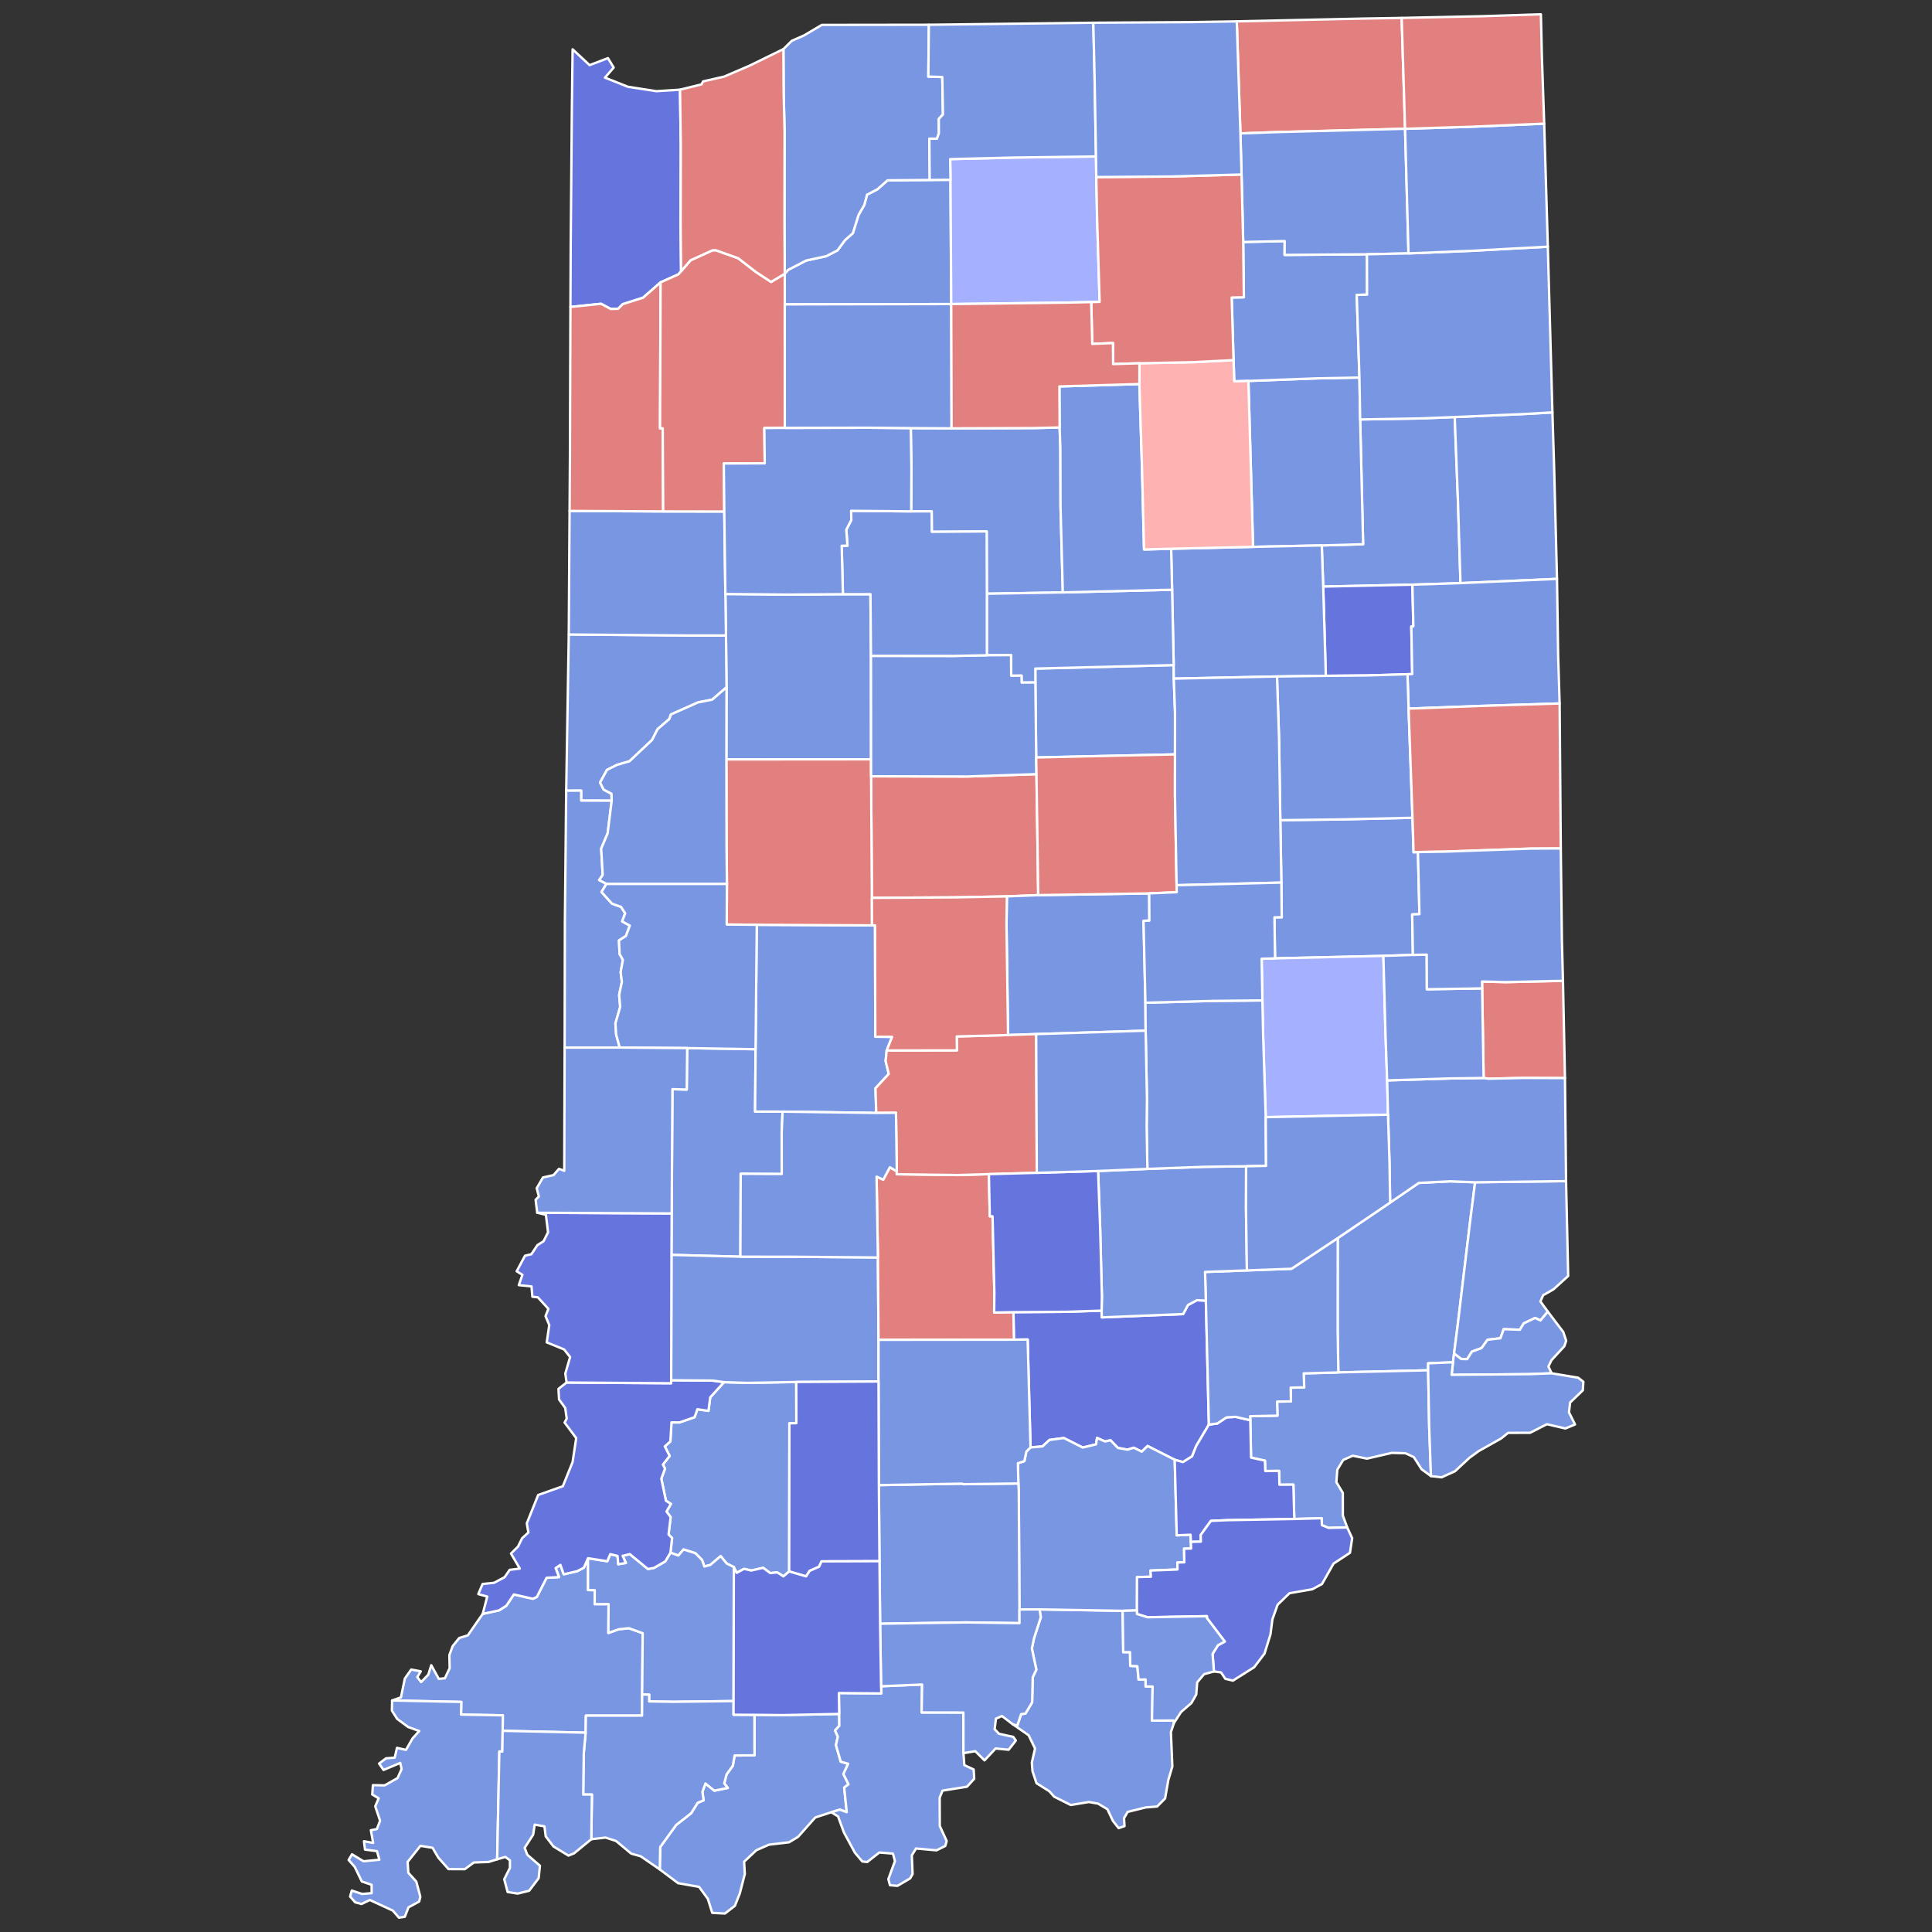 <?xml version="1.0" encoding="UTF-8" standalone="no"?>
<svg
   xmlns:dc="http://purl.org/dc/elements/1.1/"
   xmlns:cc="http://creativecommons.org/ns#"
   xmlns:rdf="http://www.w3.org/1999/02/22-rdf-syntax-ns#"
   xmlns:svg="http://www.w3.org/2000/svg"
   xmlns="http://www.w3.org/2000/svg"
   xmlns:sodipodi="http://sodipodi.sourceforge.net/DTD/sodipodi-0.dtd"
   xmlns:inkscape="http://www.inkscape.org/namespaces/inkscape"
   version="1.2"
   width="810"
   height="810"
   viewBox="0 0 810 810"
   stroke-linecap="round"
   stroke-linejoin="round"
   id="svg1114"
   sodipodi:docname="Indiana_county_map,_cb_500k.svg"
   inkscape:version="0.92.3 (2405546, 2018-03-11)">
  <rect x="0" y="0" width="810" height="810" fill="#333333" stroke="none"/>
  <defs
     id="defs1118" />
  <sodipodi:namedview
     pagecolor="#ffffff"
     bordercolor="#666666"
     borderopacity="1"
     objecttolerance="10"
     gridtolerance="10"
     guidetolerance="10"
     inkscape:pageopacity="0"
     inkscape:pageshadow="2"
     inkscape:window-width="2106"
     inkscape:window-height="1943"
     id="namedview1116"
     showgrid="false"
     inkscape:zoom="1.2222732"
     inkscape:cx="373.01975"
     inkscape:cy="339.54818"
     inkscape:window-x="1715"
     inkscape:window-y="0"
     inkscape:window-maximized="0"
     inkscape:current-layer="Indiana" />
  <g
     id="Indiana"
     transform="translate(5,5)"
     stroke="white"
     stroke-width="1"
     style="fill:#cc2f4a;fill-opacity:1">
    <path
       d="M 549.16 223.67 566.5 223.17 565.25 170.85 590.81 170.41 604.9 169.85 606.24 204.64 607.32 239.48 587.15 240.12 549.76 240.93 549.16 223.67 Z"
       id="Wells"
       fill="#b3c4db"
       style="fill:#7996e2;fill-opacity:1" />
    <path
       d="M 299.12 244.04 325.03 244.28 348.4 244.12 359.94 244.12 360.16 269.96 360.2 313.34 299.54 313.39 299.6 283.15 299.37 261.41 299.12 244.04 Z"
       id="Tippecanoe"
       fill="#b8e0da"
       style="fill:#7996e2;fill-opacity:1" />
    <path
       d="M 419.89 545.13 442.54 544.97 456.86 544.48 456.94 547.32 491.04 545.93 493.07 542.13 496.81 540.11 500.56 540.29 501.83 592.27 496.49 601.29 494.79 605.59 490.94 608 487.51 607.02 476.12 601.24 473.68 603.62 470.36 601.97 467.7 602.78 463.68 602.05 460.59 598.85 458.27 599.35 454.95 597.85 454.52 600.55 448.95 601.9 441.02 597.9 435.01 598.71 432.05 601.43 427.05 601.84 425.85 556.59 420.09 556.67 419.89 545.13 Z"
       id="Jackson"
       fill="#b1e486"
       style="fill:#6674de;fill-opacity:1" />
    <path
       d="M 430.82 669.74 465.68 670.34 465.92 687.67 468.78 687.67 468.86 693.42 471.84 693.57 472.36 699.15 475.3 699.12 475.31 702.05 478.24 702.08 477.97 716.38 487 716.33 487.18 717.39 485.91 721.17 486.51 735.61 484.84 741.21 483.47 749.02 480.13 752.39 475.35 752.78 467.78 754.64 466.25 757.28 466.46 760.61 464 761.46 461.62 758.47 459.28 753.52 455.34 751.17 451.53 750.5 443.93 751.76 436.94 748.25 434.93 745.99 429.56 742.62 427.86 737.52 427.61 733.88 428.95 728.09 426.25 722.51 419.51 717.83 421.46 718.52 423.12 713.66 424.93 713.4 427.73 708.72 427.98 698.19 429.49 695.01 427.62 686.18 428.47 681.99 431.37 673.03 430.82 669.74 Z"
       id="Harrison"
       fill="#cbdc93"
       style="fill:#7996e2;fill-opacity:1" />
    <path
       d="M 276.61 503.73 276.92 451.64 282.92 451.8 283.11 434.42 311.78 434.89 311.58 461.03 323.09 461.06 322.73 469.82 322.75 487.21 305.54 487.11 305.41 521.87 276.52 521.12 276.61 503.73 Z"
       id="Clay"
       fill="#e4c9a0"
       style="fill:#7996e2;fill-opacity:1" />
    <path
       d="M 324.01 109.77 325.45 108.12 333 104.22 341.37 102.41 346.05 100.01 349.36 95.59 352.56 92.77 354.97 85.06 357.36 80.94 358.5 76.62 362.82 74.38 367.1 70.6 384.78 70.45 393.5 70.37 393.81 122.48 324.02 122.61 324.01 109.77 Z"
       id="Starke"
       fill="#94bbeb"
       style="fill:#7996e2;fill-opacity:1" />
    <path
       d="M 427.05 601.84 432.05 601.43 435.01 598.71 441.02 597.9 448.95 601.9 454.52 600.55 454.95 597.85 458.27 599.35 460.59 598.85 463.68 602.05 467.7 602.78 470.36 601.97 473.68 603.62 476.12 601.24 487.51 607.02 488.35 638.69 494.15 638.44 494.29 641.43 494.38 644.24 491.44 644.29 491.53 650 488.64 650.09 488.67 653.02 477.35 653.46 477.52 656.05 471.71 656.2 471.67 670.18 465.68 670.34 430.82 669.74 422.41 669.78 422.13 620.24 421.96 616.96 421.76 608.48 424.48 607.58 425.3 603.59 427.05 601.84 Z"
       id="Washington"
       fill="#d8e9e9"
       style="fill:#7996e2;fill-opacity:1" />
    <path
       d="M 197.39 671.61 204.23 670.16 207.27 668.21 210.44 663.48 218.45 665.29 220.07 664.51 224.15 656.5 229.37 656.2 227.95 652.42 229.94 651.08 231.35 655.02 236.98 653.73 239.8 652.25 241.52 648.29 241.53 661.63 244.35 661.69 244.32 667.54 250.15 667.52 250.07 679.63 254.4 678.08 258.65 677.63 264.45 679.72 264.23 705.45 264.19 714.27 240.64 714.29 240.53 721.43 205.74 720.65 205.81 714.16 188.28 713.85 188.4 708.54 159.39 707.94 163.1 706.62 164.73 698.74 167.4 694.96 171.41 695.71 169.96 698.13 171.55 700.23 174.56 697.13 175.81 693.15 178.97 698.88 181.52 698.61 183.52 694.41 183.4 688.91 184.78 685.14 187.53 681.74 191.14 680.63 197.39 671.61 Z"
       id="Gibson"
       fill="#cdec98"
       style="fill:#7996e2;fill-opacity:1" />
    <path
       d="M 298.54 574.48 308.41 574.78 328.84 574.4 328.88 591.67 325.96 591.73 325.87 653.84 323.43 655.9 320.86 654.23 317.95 654.53 314.94 652.32 310.02 653.45 306.94 652.76 303.85 654.42 302.66 652 299.68 650.51 297.14 647.42 292.8 651.11 290.31 651.77 289.32 649.01 286.52 646.17 281.57 644.62 279.4 647.18 276.09 645.96 276.77 639.83 275.29 638.35 276.17 631.05 274.43 628.72 276.27 625.52 274.19 624.18 272.26 614.93 273.81 610.73 272.92 609.04 275.74 605.41 273.72 601.41 276.06 599.31 276.53 591.33 279.85 591.37 286.2 589.16 287.38 585.83 292.02 586.51 292.76 580.85 298.54 574.48 Z"
       id="Daviess"
       fill="#d5bca5"
       style="fill:#7996e2;fill-opacity:1" />
    <path
       d="M 241.52 648.29 249.6 649.55 250.87 646.59 253.91 647.33 254.19 650.8 257.4 650.27 256.05 647.28 259.06 646.58 266.65 652.81 269.19 652.35 273.93 649.61 276.09 645.96 279.4 647.18 281.57 644.62 286.52 646.17 289.32 649.01 290.31 651.77 292.8 651.11 297.14 647.42 299.68 650.51 302.66 652 302.56 708.18 277.44 708.49 267.14 708.32 267.17 705.49 264.23 705.45 264.45 679.72 258.65 677.63 254.4 678.08 250.07 679.63 250.15 667.52 244.32 667.54 244.35 661.69 241.53 661.63 241.52 648.29 Z"
       id="Pike"
       fill="#dbe5d2"
       style="fill:#7996e2;fill-opacity:1" />
    <path
       d="M 555.85 514.08 577.82 499.19 589.85 490.94 603.03 490.27 613.44 490.68 611.29 507.66 606.02 551.62 604.62 562.45 604.18 566.14 593.75 566.57 593.76 569.5 556.11 570.39 555.83 552.93 555.85 514.08 Z"
       id="Ripley"
       fill="#9a94d1"
       style="fill:#7996e2;fill-opacity:1" />
    <path
       d="M 429.09 281.13 429.06 275.31 487.08 273.84 487.13 279.52 487.64 293.99 487.63 311.28 429.43 312.57 429.09 281.13 Z"
       id="Tipton"
       fill="#e8ead8"
       style="fill:#7996e2;fill-opacity:1" />
    <path
       d="M 280.1 32.59 280.43 55.92 280.36 90.54 280.55 108.73 279.41 110.03 271.95 113.38 264.6 119.82 256.1 122.52 254.16 124.45 251.06 124.55 246.99 122.37 234.15 123.7 234.27 97.39 234.76 40.11 235.07 15.67 242.19 22.3 249.89 19.37 252.29 23.33 248.63 27.55 258.22 31.37 270.21 33.23 280.1 32.59 Z"
       id="Lake"
       fill="#bbea90"
       style="fill:#6674de;fill-opacity:1" />
    <path
       d="M 532.22 365.03 531.78 338.86 558.2 338.52 587.2 337.86 587.64 352.3 589.48 352.23 590.11 378.27 587.07 378.38 587.37 395.34 574.99 395.76 529.57 396.8 529.32 379.59 532.37 379.56 532.22 365.03 Z"
       id="Henry"
       fill="#cde2b7"
       style="fill:#7996e2;fill-opacity:1" />
    <path
       d="M 518.4 154.71 547.35 153.62 564.95 153.28 565.25 170.85 566.5 223.17 549.16 223.67 520.35 224.27 518.4 154.71 Z"
       id="Huntington"
       fill="#c4e4e2"
       style="fill:#7996e2;fill-opacity:1" />
    <path
       d="M 616.4 409.39 616.36 406.5 626.36 406.76 650.28 406.21 651.12 446.99 633.56 446.93 619.08 447.27 617.02 446.96 616.4 409.39 Z"
       id="Union"
       fill="#cee8ef"
       style="fill:#e27f7f;fill-opacity:1" />
    <path
       d="M 232.54 574.63 276.38 574.93 276.39 573.68 293.7 573.81 298.54 574.48 292.76 580.85 292.02 586.51 287.38 585.83 286.2 589.16 279.85 591.37 276.53 591.33 276.06 599.31 273.72 601.41 275.74 605.41 272.92 609.04 273.81 610.73 272.26 614.93 274.19 624.18 276.27 625.52 274.43 628.72 276.17 631.05 275.29 638.35 276.77 639.83 276.09 645.96 273.93 649.61 269.19 652.35 266.65 652.81 259.06 646.58 256.05 647.28 257.4 650.27 254.19 650.8 253.91 647.33 250.87 646.59 249.6 649.55 241.52 648.29 239.8 652.25 236.98 653.73 231.35 655.02 229.94 651.08 227.95 652.42 229.37 656.2 224.15 656.5 220.07 664.51 218.45 665.29 210.44 663.48 207.27 668.21 204.23 670.16 197.39 671.61 199.28 664.37 195.53 663.33 197.33 659.08 202.13 658.6 206.55 656.24 208.69 653.16 212.93 652.64 209.23 646.32 212.15 643.45 213.91 639.9 216.53 637.51 215.86 633.68 220.63 621.78 230.97 618.11 235.06 607.98 236.58 597.94 231.71 591.41 232.6 589.73 231.96 585.3 229.38 581.73 229.14 577.29 232.54 574.63 Z"
       id="Knox"
       fill="#c7d5e6"
       style="fill:#6674de;fill-opacity:1" />
    <path
       d="M 604.9 169.85 634.06 168.58 645.86 167.9 646.61 192.2 647.78 237.7 607.32 239.48 606.24 204.64 604.9 169.85 Z"
       id="Adams"
       fill="#bce4ec"
       style="fill:#7996e2;fill-opacity:1" />
    <path
       d="M 311.3 713.95 323.09 714.07 346.84 713.57 346.89 718.56 345.1 720.5 346.27 723.09 345.48 726.63 347.48 733.57 350.59 734.47 348.61 738.8 350.74 743.07 348.94 744.45 350 754.76 347.12 753.7 343.5 754.8 336.81 756.98 329.57 765.13 325.81 767.39 317.42 768.38 312.15 770.68 306.97 775.53 307.27 780.67 305.16 788.84 303.11 794.02 298.94 797.25 293.62 796.98 291.75 791.07 288.08 786.08 279.29 784.53 271.61 778.76 271.8 769.37 278.48 760.12 284.78 755.18 287.52 750.81 289.99 749.8 289.48 746.21 290.77 742.74 294.49 745.75 300.13 744.6 298.65 742.68 299.61 738.93 302.23 735.3 303 730.98 311.32 730.93 311.3 713.95 Z"
       id="Spencer"
       fill="#f3d7d4"
       style="fill:#7996e2;fill-opacity:1" />
    <path
       d="M 346.84 713.57 346.71 704.82 364.5 704.96 364.4 701.97 381.59 701.24 381.41 712.95 398.91 712.98 398.93 730.04 399.31 735.05 403.22 736.86 403.45 740.76 400.41 744.1 390.16 745.73 388.97 748.68 389.01 760.56 391.91 766.87 391.3 768.93 387.65 770.76 379.06 769.99 377.29 772.86 377.61 780.7 376.59 782.52 371.29 785.65 368.12 785.38 367.44 782.83 370.21 775.28 369.36 772.13 363.68 771.67 358.57 775.66 356.52 775.43 353.42 771.75 348.83 763.28 346.34 756.52 343.5 754.8 347.12 753.7 350 754.76 348.94 744.45 350.74 743.07 348.61 738.8 350.59 734.47 347.48 733.57 345.48 726.63 346.27 723.09 345.1 720.5 346.89 718.56 346.84 713.57 Z"
       id="Perry"
       fill="#cee9e7"
       style="fill:#7996e2;fill-opacity:1" />
    <path
       d="M 363.47 617.64 398.32 617.03 399.02 617.25 421.96 616.96 422.13 620.24 422.41 669.78 422.43 675.51 400.02 675.21 363.99 675.75 363.73 649.54 363.47 617.64 Z"
       id="Orange"
       fill="#e8c7b1"
       style="fill:#7996e2;fill-opacity:1" />
    <path
       d="M 276.52 521.12 305.41 521.87 328.58 521.9 363.07 522.2 363.33 556.73 363.32 574.2 328.84 574.4 308.41 574.78 298.54 574.48 293.7 573.81 276.39 573.68 276.52 521.12 Z"
       id="Greene"
       fill="#f4ddd3"
       style="fill:#7996e2;fill-opacity:1" />
    <path
       d="M 370.99 486.08 370.99 487.31 396.65 487.65 409.6 487.26 409.97 504.92 411.13 504.95 411.9 537.06 411.81 545.28 419.89 545.13 420.09 556.67 363.33 556.73 363.07 522.2 362.51 488.29 365.3 489.58 368.08 484.38 370.99 486.08 Z"
       id="Monroe"
       fill="#b6a8f0"
       style="fill:#e27f7f;fill-opacity:1" />
    <path
       d="M 376.85 174.49 393.95 174.59 428.16 174.47 439.26 174.21 439.56 182.94 439.63 207.34 440.59 243.37 408.75 243.92 408.67 217.8 385.66 217.97 385.61 209.4 377.02 209.39 377.12 191.65 376.85 174.49 Z"
       id="Cass"
       fill="#e7d5a7"
       style="fill:#7996e2;fill-opacity:1" />
    <path
       d="M 323.45 15.58 326.97 12.1 332 9.9 339.55 5.44 384.43 5.38 384.21 27.1 390.06 27.29 390.34 42.98 388.59 44.88 388.64 50.79 387.83 53.16 384.64 53.16 384.78 70.45 367.1 70.6 362.82 74.38 358.5 76.62 357.36 80.94 354.97 85.06 352.56 92.77 349.36 95.59 346.05 100.01 341.37 102.41 333 104.22 325.45 108.12 324.01 109.77 323.89 87.83 323.94 50.14 323.55 33.96 323.45 15.58 Z"
       id="LaPorte"
       fill="#f1c9ad"
       style="fill:#7996e2;fill-opacity:1" />
    <path
       d="M 556.11 570.39 593.76 569.5 594.18 592.77 594.94 613.86 591.01 610.99 587.74 605.89 584.27 604.29 578.51 604.13 568.1 606.54 562.15 605.32 558.11 607.11 555.68 611.2 555.28 616.41 557.98 620.9 558 630.42 559.83 635.4 551.98 635.57 549.19 634.42 549.11 631.53 537.64 631.84 537.26 617.44 531.43 617.48 531.26 611.68 525.47 611.74 525.33 607.39 519.51 606.11 519.2 590.45 519.13 588.76 530.59 588.51 530.43 582.63 536.23 582.54 536.13 576.78 541.8 576.66 541.58 570.8 556.11 570.39 Z"
       id="Jefferson"
       fill="#a5a7e4"
       style="fill:#7996e2;fill-opacity:1" />
    <path
       d="M 549.76 240.93 587.15 240.12 587.56 257.6 586.7 257.65 587.08 277.61 585.09 277.68 568.04 278.19 550.86 278.34 549.76 240.93 Z"
       id="Blackford"
       fill="#c6edcf"
       style="fill:#6674de;fill-opacity:1" />
    <path
       d="M 516.22 96.46 533.61 96.07 533.58 101.87 568.11 101.61 568.15 118.53 563.82 118.64 564.95 153.28 547.35 153.62 518.4 154.71 512.46 154.89 512.17 145.97 511.39 119.74 516.49 119.63 516.22 96.46 Z"
       id="Whitley"
       fill="#abe3a6"
       style="fill:#7996e2;fill-opacity:1" />
    <path
       d="M 487.51 607.02 490.94 608 494.79 605.59 496.49 601.29 501.83 592.27 505.36 591.8 509.25 589.23 513.04 589.02 519.2 590.45 519.51 606.11 525.33 607.39 525.47 611.74 531.26 611.68 531.43 617.48 537.26 617.44 537.64 631.84 509.49 632.34 502.67 632.64 498.39 638.56 498.48 641.34 494.29 641.43 494.15 638.44 488.35 638.69 487.51 607.02 Z"
       id="Scott"
       fill="#8e94e1"
       style="fill:#6674de;fill-opacity:1" />
    <path
       d="M 363.99 675.75 400.02 675.21 422.43 675.51 422.41 669.78 430.82 669.74 431.37 673.03 428.47 681.99 427.62 686.18 429.49 695.01 427.98 698.19 427.73 708.72 424.93 713.4 423.12 713.66 421.46 718.52 419.51 717.83 415.07 714.46 412.55 715.57 412.01 719.95 413.82 721.89 419.81 723.19 420.9 724.73 417.88 728.59 412.41 728.06 407.76 733.04 403.88 729.19 398.93 730.04 398.91 712.98 381.41 712.95 381.59 701.24 364.4 701.97 363.99 675.75 Z"
       id="Crawford"
       fill="#c6a2a0"
       style="fill:#7996e2;fill-opacity:1" />
    <path
       d="M 604.62 562.45 606.02 551.62 611.29 507.66 613.44 490.68 651.58 490.19 652.46 529.97 646.3 535.57 641.98 538.02 640.82 540.65 643.93 544.9 640.86 548.61 638.59 547.56 633.83 549.84 632.21 552.5 625.42 552.27 624.07 556.07 618.66 556.69 616.14 560.2 612.1 561.67 610.13 564.83 607.59 564.76 604.62 562.45 Z"
       id="Dearborn"
       fill="#a0abe9"
       style="fill:#7996e2;fill-opacity:1" />
    <path
       d="M 360.21 320.46 400.58 320.55 429.55 319.56 430.28 370.29 417.15 370.82 395.3 371.23 360.54 371.43 360.21 320.46 Z"
       id="Boone"
       fill="#9fc4c7"
       style="fill:#e27f7f;fill-opacity:1" />
    <path
       d="M 486 225.07 520.35 224.27 549.16 223.67 549.76 240.93 550.86 278.34 530.39 278.62 487.13 279.52 487.08 273.84 486.41 242.24 486 225.07 Z"
       id="Grant"
       fill="#d5d6f7"
       style="fill:#7996e2;fill-opacity:1" />
    <path
       d="M 363.32 574.2 363.33 556.73 420.09 556.67 425.85 556.59 427.05 601.84 425.3 603.59 424.48 607.58 421.76 608.48 421.96 616.96 399.02 617.25 398.32 617.03 363.47 617.64 363.32 574.2 Z"
       id="Lawrence"
       fill="#c7f1bc"
       style="fill:#7996e2;fill-opacity:1" />
    <path
       d="M 513.52 3.96 566.02 2.79 582.66 2.51 584.08 48.99 529.48 50.41 515.05 50.93 513.52 3.96 Z"
       id="LaGrange"
       fill="#ccdfe7"
       style="fill:#e27f7f;fill-opacity:1" />
    <path
       d="M 517.77 527.62 536.47 526.94 555.85 514.08 555.83 552.93 556.11 570.39 541.58 570.8 541.8 576.66 536.13 576.78 536.23 582.54 530.43 582.63 530.59 588.51 519.13 588.76 519.2 590.45 513.04 589.02 509.25 589.23 505.36 591.8 501.83 592.27 500.56 540.29 500.22 528.27 517.77 527.62 Z"
       id="Jennings"
       fill="#cad1f8"
       style="fill:#7996e2;fill-opacity:1" />
    <path
       d="M 585.09 277.68 587.08 277.61 586.7 257.65 587.56 257.6 587.15 240.12 607.32 239.48 647.78 237.7 648.26 269.72 648.88 289.93 616.28 290.95 585.56 292.09 585.09 277.68 Z"
       id="Jay"
       fill="#f1c1ac"
       style="fill:#7996e2;fill-opacity:1" />
    <path
       d="M 529.57 396.8 574.99 395.76 575.88 428.67 576.57 447.96 576.93 462.34 525.66 463.37 524.57 428.93 524.27 414.43 523.95 396.96 529.57 396.8 Z"
       id="Rush"
       fill="#a0eaa0"
       style="fill:#a5b0ff;fill-opacity:1" />
    <path
       d="M 328.84 574.4 363.32 574.2 363.47 617.64 363.73 649.54 339.44 649.61 338.4 651.86 334.45 653.59 332.97 655.9 325.87 653.84 325.96 591.73 328.88 591.67 328.84 574.4 Z"
       id="Martin"
       fill="#e9dec5"
       style="fill:#6674de;fill-opacity:1" />
    <path
       d="M 530.39 278.62 550.86 278.34 568.04 278.19 585.09 277.68 585.56 292.09 587.2 337.86 558.2 338.52 531.78 338.86 531.25 304.78 530.39 278.62 Z"
       id="Delaware"
       fill="#cfdbb3"
       style="fill:#7996e2;fill-opacity:1" />
    <path
       d="M 233.46 261.01 282.12 261.41 299.37 261.41 299.6 283.15 293.59 288.33 287.7 289.47 276.29 294.55 275.61 296.47 270.7 300.69 268.4 305.23 258.9 314.17 253.61 315.71 249.49 317.78 246.58 323.06 248.1 326.06 251.37 327.77 251.46 330.69 238.65 330.65 238.66 326.47 232.38 326.5 233.46 261.01 Z"
       id="Warren"
       fill="#dbf1e7"
       style="fill:#7996e2;fill-opacity:1" />
    <path
       d="M 233.8 209.21 273.04 209.41 298.66 209.45 299.12 244.04 299.37 261.41 282.12 261.41 233.46 261.01 233.8 209.21 Z"
       id="Benton"
       fill="#b1d9cd"
       style="fill:#7996e2;fill-opacity:1" />
    <path
       d="M 311.78 434.89 312.29 382.72 360.59 382.97 361.86 382.96 361.98 429.65 369.02 429.7 366.75 435.42 366.31 439.84 367.62 445.24 362.05 451.27 362.38 461.6 323.09 461.06 311.58 461.03 311.78 434.89 Z"
       id="Putnam"
       fill="#8cd4d9"
       style="fill:#7996e2;fill-opacity:1" />
    <path
       d="M 234.15 123.7 246.99 122.37 251.06 124.55 254.16 124.45 256.1 122.52 264.6 119.82 271.95 113.38 271.73 174.57 272.85 174.56 273.04 209.41 233.8 209.21 233.95 185.96 234.15 123.7 Z"
       id="Newton"
       fill="#e8e1ac"
       style="fill:#e27f7f;fill-opacity:1" />
    <path
       d="M 585.56 292.09 616.28 290.95 648.88 289.93 649.36 350.72 636.79 350.78 600.93 352.05 589.48 352.23 587.64 352.3 587.2 337.86 585.56 292.09 Z"
       id="Randolph"
       fill="#f5e3cd"
       style="fill:#e27f7f;fill-opacity:1" />
    <path
       d="M 454.5 60.59 454.63 69.23 454.98 86.98 456.03 121.55 452.49 121.65 441.15 121.89 393.81 122.48 393.5 70.37 393.37 61.71 420.47 61.04 454.5 60.59 Z"
       id="Marshall"
       fill="#c8e9c4"
       style="fill:#a5b0ff;fill-opacity:1" />
    <path
       d="M 576.57 447.96 603.28 447.13 617.02 446.96 619.08 447.27 633.56 446.93 651.12 446.99 651.58 490.19 613.44 490.68 603.03 490.27 589.85 490.94 577.82 499.19 577.56 482.54 576.93 462.34 576.57 447.96 Z"
       id="Franklin"
       fill="#f1f2cb"
       style="fill:#7996e2;fill-opacity:1" />
    <path
       d="M 408.75 243.92 440.59 243.37 486.41 242.24 487.08 273.84 429.06 275.31 429.09 281.13 423.33 281.17 423.29 278.26 418.95 278.3 418.89 269.66 408.75 269.72 408.75 243.92 Z"
       id="Howard"
       fill="#c9dfd9"
       style="fill:#7996e2;fill-opacity:1" />
    <path
       d="M 299.54 313.39 360.2 313.34 360.21 320.46 360.54 371.43 360.59 382.97 312.29 382.72 299.68 382.62 299.77 365.54 299.6 348.4 299.54 313.39 Z"
       id="Montgomery"
       fill="#e0e6ec"
       style="fill:#e27f7f;fill-opacity:1" />
    <path
       d="M 494.29 641.43 498.48 641.34 498.39 638.56 502.67 632.64 509.49 632.34 537.64 631.84 549.11 631.53 549.19 634.42 551.98 635.57 559.83 635.4 561.91 639.9 560.98 646.02 554.1 650.55 549.24 659.12 545.21 661.3 535.64 662.96 530.66 667.77 528.46 673.92 527.65 680.25 525.16 688.27 520.82 693.99 511.9 699.62 508.73 698.85 506.91 696.17 503.95 695.77 503.37 688.4 505.62 684.79 508.49 683.23 500.98 673.33 501.01 672.59 476.08 673.05 471.68 671.66 471.67 670.18 471.71 656.2 477.52 656.05 477.35 653.46 488.67 653.02 488.64 650.09 491.53 650 491.44 644.29 494.38 644.24 494.29 641.43 Z"
       id="Clark"
       fill="#abea9a"
       style="fill:#6674de;fill-opacity:1" />
    <path
       d="M 232.38 326.5 238.66 326.47 238.65 330.65 251.46 330.69 249.76 344.39 247.05 350.8 247.69 361.84 246.19 363.97 249.26 365.55 247.18 368.98 251.57 373.84 255.4 375.23 257.1 377.92 255.85 381.3 259.05 383.06 257.44 387.41 254.5 389.29 254.78 394.98 256.15 397.45 255.22 402.56 255.73 406.67 254.59 412.15 255.02 417.17 253.02 424.08 253.32 428.72 254.83 434.19 231.73 434.22 231.83 381.5 232.38 326.5 Z"
       id="Vermillion"
       fill="#ddefea"
       style="fill:#7996e2;fill-opacity:1" />
    <path
       d="M 159.39 707.94 188.4 708.54 188.28 713.85 205.81 714.16 205.74 720.65 205.6 729.35 204.36 729.32 203.44 774.53 199.82 775.64 193.66 775.86 189.88 778.66 183.03 778.63 178.73 773.77 176.35 769.7 171.26 768.88 165.9 775.62 166.2 780.18 169.53 783.85 171.23 790.21 170.74 792.23 166.27 794.66 164.72 798.62 162.26 799 159.7 796.03 150.06 791.58 146.55 793.27 143.91 792.56 141.78 790.12 142.49 787.62 146.85 789.05 150.82 788.7 150.8 785.21 146.69 783.81 143.74 777.73 141.17 774.8 142.58 772.42 147.42 775.35 154.06 774.7 153.04 771.1 148.02 770.45 147.6 766.94 151.44 767.65 150.49 762.33 153.01 761.84 154.35 758.33 152.32 752.3 153.76 748.97 151.06 747.35 151.34 743.43 156.27 743.52 161.67 740.47 163.37 736.68 162.8 734.11 155.8 737.06 153.93 734.39 156.86 732.18 160.48 731.91 161.44 727.79 165.21 728.65 167.96 723.84 170.77 720.74 166.09 719.04 161.5 715.64 159.31 712.17 159.39 707.94 Z"
       id="Posey"
       fill="#b1dec6"
       style="fill:#7996e2;fill-opacity:1" />
    <path
       d="M 360.2 313.34 360.16 269.96 394.62 270 408.75 269.72 418.89 269.66 418.95 278.3 423.29 278.26 423.33 281.17 429.09 281.13 429.43 312.57 429.55 319.56 400.58 320.55 360.21 320.46 360.2 313.34 Z"
       id="Clinton"
       fill="#cbe8db"
       style="fill:#7996e2;fill-opacity:1" />
    <path
       d="M 417.15 370.82 430.28 370.29 476.81 369.56 476.88 380.98 474.43 381.05 475.22 415.4 475.31 427.12 429.42 428.55 417.64 428.95 416.97 382.35 417.15 370.82 Z"
       id="Marion"
       fill="#b0d0de"
       style="fill:#7996e2;fill-opacity:1" />
    <path
       d="M 515.05 50.93 529.48 50.41 584.08 48.99 585.52 101.23 568.11 101.61 533.58 101.87 533.61 96.07 516.22 96.46 515.52 68.16 515.05 50.93 Z"
       id="Noble"
       fill="#dedfee"
       style="fill:#7996e2;fill-opacity:1" />
    <path
       d="M 455.38 485.95 476.05 485.07 499.76 484.19 517.45 483.96 517.39 501.62 517.77 527.62 500.22 528.27 500.56 540.29 496.81 540.11 493.07 542.13 491.04 545.93 456.94 547.32 456.86 544.48 456.98 538.63 456.23 509.43 455.38 485.95 Z"
       id="Bartholomew"
       fill="#f1dcdb"
       style="fill:#7996e2;fill-opacity:1" />
    <path
       d="M 271.95 113.38 279.41 110.03 280.55 108.73 284.52 104.12 293.74 99.93 295.11 99.91 304.5 103.27 311.83 108.96 318.29 113.19 324.01 109.77 324.02 122.61 324.03 174.39 315.45 174.45 315.62 189.25 298.45 189.32 298.66 209.45 273.04 209.41 272.85 174.56 271.73 174.57 271.95 113.38 Z"
       id="Jasper"
       fill="#e9a987"
       style="fill:#e27f7f;fill-opacity:1" />
    <path
       d="M 475.31 427.12 475.22 415.4 503.5 414.63 524.27 414.43 524.57 428.93 525.66 463.37 525.79 483.8 517.45 483.96 499.76 484.19 476.05 485.07 475.75 467.44 475.87 455.62 475.31 427.12 Z"
       id="Shelby"
       fill="#cbdae2"
       style="fill:#7996e2;fill-opacity:1" />
    <path
       d="M 240.53 721.43 240.64 714.29 264.19 714.27 264.23 705.45 267.17 705.49 267.14 708.32 277.44 708.49 302.56 708.18 302.55 713.91 311.3 713.95 311.32 730.93 303 730.98 302.23 735.3 299.61 738.93 298.65 742.68 300.13 744.6 294.49 745.75 290.77 742.74 289.48 746.21 289.99 749.8 287.52 750.81 284.78 755.18 278.48 760.12 271.8 769.37 271.61 778.76 263.61 773.26 259.64 772.13 253.26 766.83 248.86 765.41 242.89 766.11 243.17 747.38 239.52 747.37 239.74 730.12 240.53 721.43 Z"
       id="Warrick"
       fill="#c4dabe"
       style="fill:#7996e2;fill-opacity:1" />
    <path
       d="M 366.75 435.42 396.21 435.37 396.12 429.54 417.64 428.95 429.42 428.55 429.68 486.71 409.6 487.26 396.65 487.65 370.99 487.31 370.99 486.08 370.65 461.53 362.38 461.6 362.05 451.27 367.62 445.24 366.31 439.84 366.75 435.42 Z"
       id="Morgan"
       fill="#f7e0c1"
       style="fill:#e27f7f;fill-opacity:1" />
    <path
       d="M 472.7 156.01 473.79 191.01 474.65 225.37 486 225.07 486.41 242.24 440.59 243.37 439.63 207.34 439.56 182.94 439.26 174.21 439.16 157.02 472.7 156.01 Z"
       id="Miami"
       fill="#d2eab4"
       style="fill:#7996e2;fill-opacity:1" />
    <path
       d="M 409.6 487.26 429.68 486.71 455.38 485.95 456.23 509.43 456.98 538.63 456.86 544.48 442.54 544.97 419.89 545.13 411.81 545.28 411.9 537.06 411.13 504.95 409.97 504.92 409.6 487.26 Z"
       id="Brown"
       fill="#dbdaf1"
       style="fill:#6674de;fill-opacity:1" />
    <path
       d="M 574.99 395.76 587.37 395.34 593.16 395.23 593.22 409.75 616.4 409.39 617.02 446.96 603.28 447.13 576.57 447.96 575.88 428.67 574.99 395.76 Z"
       id="Fayette"
       fill="#bed3f0"
       style="fill:#7996e2;fill-opacity:1" />
    <path
       d="M 323.09 461.06 362.38 461.6 370.65 461.53 370.99 486.08 368.08 484.38 365.3 489.58 362.51 488.29 363.07 522.2 328.58 521.9 305.41 521.87 305.54 487.11 322.75 487.21 322.73 469.82 323.09 461.06 Z"
       id="Owen"
       fill="#bebcdd"
       style="fill:#7996e2;fill-opacity:1" />
    <path
       d="M 568.11 101.61 585.52 101.23 611.38 100.18 643.94 98.42 645.86 167.9 634.06 168.58 604.9 169.85 590.81 170.41 565.25 170.85 564.95 153.28 563.82 118.64 568.15 118.53 568.11 101.61 Z"
       id="Allen"
       fill="#c0bbdd"
       style="fill:#7996e2;fill-opacity:1" />
    <path
       d="M 377.02 209.39 385.61 209.4 385.66 217.97 408.67 217.8 408.75 243.92 408.75 269.72 394.62 270 360.16 269.96 359.94 244.12 348.4 244.12 347.88 223.82 350.3 223.76 349.81 217.06 351.9 213.05 351.84 209.16 377.02 209.39 Z"
       id="Carroll"
       fill="#a1b2e8"
       style="fill:#7996e2;fill-opacity:1" />
    <path
       d="M 429.42 428.55 475.31 427.12 475.87 455.62 475.75 467.44 476.05 485.07 455.38 485.95 429.68 486.71 429.42 428.55 Z"
       id="Johnson"
       fill="#a4d6a4"
       style="fill:#7996e2;fill-opacity:1" />
    <path
       d="M 220.24 503.45 276.61 503.73 276.52 521.12 276.39 573.68 276.38 574.93 232.54 574.63 232.01 570.85 234.02 563.96 231.52 560.77 224.22 557.79 225.29 550.55 223.71 546.79 224.91 543.74 220.5 538.91 218.2 538.67 217.84 534.34 212.5 533.8 214.03 529.48 211.62 527.98 215.11 521.47 217.77 520.84 220.33 517.02 222.89 515.38 224.77 511.65 223.87 504.31 220.24 503.45 Z"
       id="Sullivan"
       fill="#bad3a2"
       style="fill:#6674de;fill-opacity:1" />
    <path
       d="M 604.18 566.14 604.62 562.45 607.59 564.76 610.13 564.83 612.1 561.67 616.14 560.2 618.66 556.69 624.07 556.07 625.42 552.27 632.21 552.5 633.83 549.84 638.59 547.56 640.86 548.61 643.93 544.9 650.4 553.42 651.63 557.11 650.86 559.41 645.46 565.27 644.19 567.91 645.53 570.76 636.19 571.12 603.59 571.41 604.18 566.14 Z"
       id="Ohio"
       fill="#b7d6dc"
       style="fill:#7996e2;fill-opacity:1" />
    <path
       d="M 324.03 174.39 359.43 174.32 376.85 174.49 377.12 191.65 377.02 209.39 351.84 209.16 351.9 213.05 349.81 217.06 350.3 223.76 347.88 223.82 348.4 244.12 325.03 244.28 299.12 244.04 298.66 209.45 298.45 189.32 315.62 189.25 315.45 174.45 324.03 174.39 Z"
       id="White"
       fill="#c9f6bd"
       style="fill:#7996e2;fill-opacity:1" />
    <path
       d="M 429.43 312.57 487.63 311.28 487.61 328.4 488.29 366.13 488.35 369.05 476.81 369.56 430.28 370.29 429.55 319.56 429.43 312.57 Z"
       id="Hamilton"
       fill="#a0b8c6"
       style="fill:#e27f7f;fill-opacity:1" />
    <path
       d="M 249.26 365.55 299.77 365.54 299.68 382.62 312.29 382.72 311.78 434.89 283.11 434.42 254.83 434.19 253.32 428.72 253.02 424.08 255.02 417.17 254.59 412.15 255.73 406.67 255.22 402.56 256.15 397.45 254.78 394.98 254.5 389.29 257.44 387.41 259.05 383.06 255.85 381.3 257.1 377.92 255.4 375.23 251.57 373.84 247.18 368.98 249.26 365.55 Z"
       id="Parke"
       fill="#9c97de"
       style="fill:#7996e2;fill-opacity:1" />
    <path
       d="M 589.48 352.23 600.93 352.05 636.79 350.78 649.36 350.72 649.83 388.76 650.28 406.21 626.36 406.76 616.36 406.5 616.4 409.39 593.22 409.75 593.16 395.23 587.37 395.34 587.07 378.38 590.11 378.27 589.48 352.23 Z"
       id="Wayne"
       fill="#bdf0d8"
       style="fill:#7996e2;fill-opacity:1" />
    <path
       d="M 251.46 330.69 251.37 327.77 248.1 326.06 246.58 323.06 249.49 317.78 253.61 315.71 258.9 314.17 268.4 305.23 270.7 300.69 275.61 296.47 276.29 294.55 287.7 289.47 293.59 288.33 299.6 283.15 299.54 313.39 299.6 348.4 299.77 365.54 249.26 365.55 246.19 363.97 247.69 361.84 247.05 350.8 249.76 344.39 251.46 330.69 Z"
       id="Fountain"
       fill="#c8b39d"
       style="fill:#7996e2;fill-opacity:1" />
    <path
       d="M 487.63 311.28 487.64 293.99 487.13 279.52 530.39 278.62 531.25 304.78 531.78 338.86 532.22 365.03 488.29 366.13 487.61 328.4 487.63 311.28 Z"
       id="Madison"
       fill="#e99181"
       style="fill:#7996e2;fill-opacity:1" />
    <path
       d="M 472.7 156.01 472.72 147.3 495.32 146.85 512.17 145.97 512.46 154.89 518.4 154.71 520.35 224.27 486 225.07 474.65 225.37 473.79 191.01 472.7 156.01 Z"
       id="Wabash"
       fill="#add8ca"
       style="fill:#ffb2b2;fill-opacity:1" />
    <path
       d="M 360.54 371.43 395.3 371.23 417.15 370.82 416.97 382.35 417.64 428.95 396.12 429.54 396.21 435.37 366.75 435.42 369.02 429.7 361.98 429.65 361.86 382.96 360.59 382.97 360.54 371.43 Z"
       id="Hendricks"
       fill="#b4cbdf"
       style="fill:#e27f7f;fill-opacity:1" />
    <path
       d="M 205.74 720.65 240.53 721.43 239.74 730.12 239.52 747.37 243.17 747.38 242.89 766.11 235.65 772.04 233.33 772.97 227.07 769.16 223.8 764.92 223.26 760.71 219.18 759.98 218.53 764.19 214.97 769.72 216.08 772.63 221.37 777.21 220.84 782.44 216.84 787.71 212.02 788.89 207.83 788.23 206.4 782.88 208.78 778.13 208.79 774.96 206.86 773.52 203.44 774.53 204.36 729.32 205.6 729.35 205.74 720.65 Z"
       id="Vanderburgh"
       fill="#97e892"
       style="fill:#7996e2;fill-opacity:1" />
    <path
       d="M 584.08 48.99 612.13 48.13 642.41 46.84 643.94 98.42 611.38 100.18 585.52 101.23 584.08 48.99 Z"
       id="DeKalb"
       fill="#b8adf0"
       style="fill:#7996e2;fill-opacity:1" />
    <path
       d="M 642.41 46.84 612.13 48.13 584.08 48.99 582.66 2.51 616.1 1.8 641.03 1 641.43 18.07 642.41 46.84 Z"
       id="Steuben"
       fill="#c1ddd3"
       style="fill:#e27f7f;fill-opacity:1" />
    <path
       d="M 324.02 122.61 393.81 122.48 393.95 174.59 376.85 174.49 359.43 174.32 324.03 174.39 324.02 122.61 Z"
       id="Pulaski"
       fill="#bce5f6"
       style="fill:#7996e2;fill-opacity:1" />
    <path
       d="M 302.66 652 303.85 654.42 306.94 652.76 310.02 653.45 314.94 652.32 317.95 654.53 320.86 654.23 323.43 655.9 325.87 653.84 332.97 655.9 334.45 653.59 338.4 651.86 339.44 649.61 363.73 649.54 363.99 675.75 364.4 701.97 364.5 704.96 346.71 704.82 346.84 713.57 323.09 714.07 311.3 713.95 302.55 713.91 302.56 708.18 302.66 652 Z"
       id="Dubois"
       fill="#a9cfe6"
       style="fill:#6674de;fill-opacity:1" />
    <path
       d="M 465.68 670.34 471.67 670.18 471.68 671.66 476.08 673.05 501.01 672.59 500.98 673.33 508.49 683.23 505.62 684.79 503.37 688.4 503.95 695.77 499.83 696.9 496.93 700.35 496.54 705.44 494.5 709.01 490.16 712.77 487.18 717.39 487 716.33 477.97 716.38 478.24 702.08 475.31 702.05 475.3 699.12 472.36 699.15 471.84 693.57 468.86 693.42 468.78 687.67 465.92 687.67 465.68 670.34 Z"
       id="Floyd"
       fill="#d8dfc4"
       style="fill:#7996e2;fill-opacity:1" />
    <path
       d="M 384.43 5.38 453.37 4.53 453.89 26.24 454.5 60.59 420.47 61.04 393.37 61.71 393.5 70.37 384.78 70.45 384.64 53.16 387.83 53.16 388.64 50.79 388.59 44.88 390.34 42.98 390.06 27.29 384.21 27.1 384.43 5.38 Z"
       id="St. Joseph"
       fill="#efd9d8"
       style="fill:#7996e2;fill-opacity:1" />
    <path
       d="M 280.1 32.59 289.16 30.36 289.76 29.13 298.6 27.11 309.24 22.54 323.45 15.58 323.55 33.96 323.94 50.14 323.89 87.83 324.01 109.77 318.29 113.19 311.83 108.96 304.5 103.27 295.11 99.91 293.74 99.93 284.52 104.12 280.55 108.73 280.36 90.54 280.43 55.92 280.1 32.59 Z"
       id="Porter"
       fill="#b4c0d6"
       style="fill:#e27f7f;fill-opacity:1" />
    <path
       d="M 452.49 121.65 456.03 121.55 454.98 86.98 454.63 69.23 485.79 69 515.52 68.16 516.22 96.46 516.49 119.63 511.39 119.74 512.17 145.97 495.32 146.85 472.72 147.3 461.68 147.64 461.61 138.83 452.94 139.18 452.49 121.65 Z"
       id="Kosciusko"
       fill="#98bbec"
       style="fill:#e27f7f;fill-opacity:1" />
    <path
       d="M 476.81 369.56 488.35 369.05 488.29 366.13 532.22 365.03 532.37 379.56 529.32 379.59 529.57 396.8 523.95 396.96 524.27 414.43 503.5 414.63 475.22 415.4 474.43 381.05 476.88 380.98 476.81 369.56 Z"
       id="Hancock"
       fill="#bdebce"
       style="fill:#7996e2;fill-opacity:1" />
    <path
       d="M 453.37 4.53 493.87 4.28 513.52 3.96 515.05 50.93 515.52 68.16 485.79 69 454.63 69.23 454.5 60.59 453.89 26.24 453.37 4.53 Z"
       id="Elkhart"
       fill="#a9ebbd"
       style="fill:#7996e2;fill-opacity:1" />
    <path
       d="M 393.95 174.59 393.81 122.48 441.15 121.89 452.49 121.65 452.94 139.18 461.61 138.83 461.68 147.64 472.72 147.3 472.7 156.01 439.16 157.02 439.26 174.21 428.16 174.47 393.95 174.59 Z"
       id="Fulton"
       fill="#dce8ca"
       style="fill:#e27f7f;fill-opacity:1" />
    <path
       d="M 231.73 434.22 254.83 434.19 283.11 434.42 282.92 451.8 276.92 451.64 276.61 503.73 220.24 503.45 219.55 498.02 220.93 496.65 220.02 493.16 222.65 488.65 227.05 487.67 229.36 485.03 231.56 485.86 231.73 434.22 Z"
       id="Vigo"
       fill="#baec79"
       style="fill:#7996e2;fill-opacity:1" />
    <path
       d="M 593.76 569.5 593.75 566.57 604.18 566.14 603.59 571.41 636.19 571.12 645.53 570.76 656.63 572.6 658.83 574.31 658.62 577.88 653.28 583.02 652.8 587.13 655.34 592.22 651.29 593.89 643.53 592.11 636.48 595.72 627.28 595.73 624.35 598.09 614.95 603.37 610.99 606.26 605.02 611.82 599.39 614.38 594.94 613.86 594.18 592.77 593.76 569.5 Z"
       id="Switzerland"
       fill="#afe6f4"
       style="fill:#7996e2;fill-opacity:1" />
    <path
       d="M 517.45 483.96 525.79 483.8 525.66 463.37 576.93 462.34 577.56 482.54 577.82 499.19 555.85 514.08 536.47 526.94 517.77 527.62 517.39 501.62 517.45 483.96 Z"
       id="Decatur"
       fill="#e8e5d9"
       style="fill:#7996e2;fill-opacity:1" />
  </g>
</svg>

